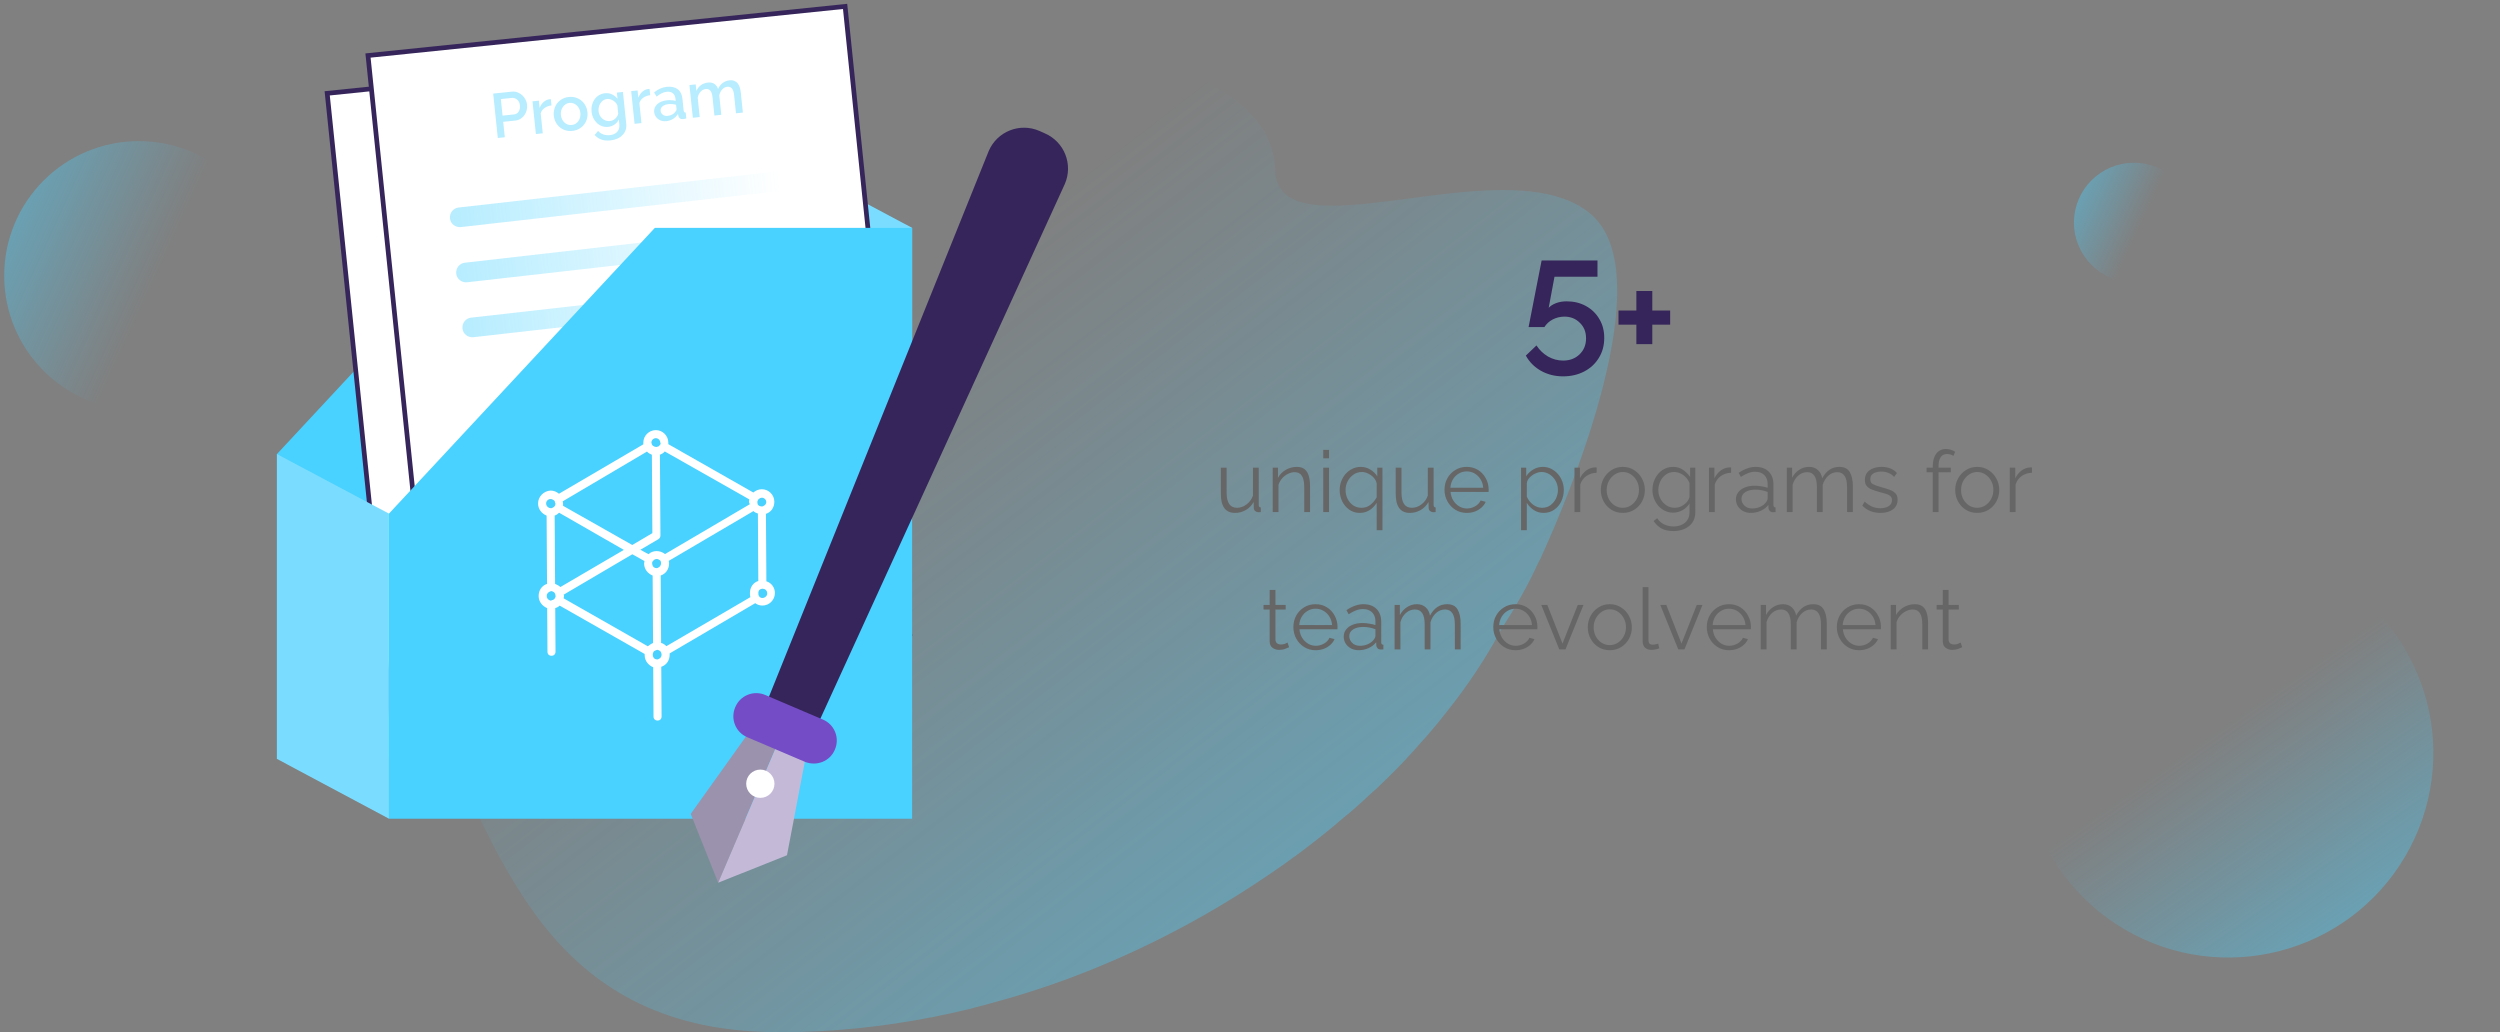 <?xml version="1.0" encoding="UTF-8"?> <svg xmlns="http://www.w3.org/2000/svg" width="528" height="218" viewBox="0 0 528 218" fill="none"><rect x="0" y="0" width="528" height="218" fill="#808080" stroke="none"/><g clip-path="url(#clip0)"><path opacity="0.4" d="M450.689 59.665C457.687 59.665 463.359 54.004 463.359 47.02C463.359 40.037 457.687 34.375 450.689 34.375C443.692 34.375 438.02 40.037 438.02 47.02C438.02 54.004 443.692 59.665 450.689 59.665Z" fill="url(#paint0_linear)"></path><path opacity="0.4" d="M492.576 121.768C471.964 109.671 445.429 116.541 433.308 137.112C421.187 157.684 428.071 184.167 448.683 196.264C469.295 208.361 495.83 201.491 507.95 180.92C520.071 160.348 513.188 133.865 492.576 121.768Z" fill="url(#paint1_linear)"></path><path opacity="0.4" d="M325.525 117.582C325.458 117.781 325.392 117.979 325.259 118.112C325.126 118.377 325.06 118.576 324.927 118.774C324.795 118.973 324.728 119.172 324.662 119.37C324.596 119.437 324.596 119.503 324.529 119.569C324.463 119.702 324.396 119.834 324.396 119.9C322.405 124.14 319.95 128.445 317.162 132.751C314.839 137.122 312.118 141.494 308.999 145.8C308.733 146.131 308.534 146.462 308.269 146.793C307.472 147.919 306.543 149.045 305.68 150.171C304.818 151.298 303.822 152.49 302.893 153.616C302.628 153.881 302.428 154.212 302.163 154.477C301.964 154.742 301.698 155.007 301.499 155.272C300.371 156.53 299.243 157.789 298.114 159.047C297.65 159.577 297.119 160.107 296.654 160.637L296.588 160.703C294.73 162.691 292.739 164.612 290.748 166.532C290.615 166.665 290.482 166.797 290.349 166.864C290.084 167.062 289.885 167.327 289.619 167.526C288.093 168.983 286.434 170.441 284.841 171.832L284.642 171.964C284.509 172.096 284.376 172.163 284.243 172.295C283.978 172.494 283.779 172.693 283.513 172.891C281.788 174.415 279.996 175.872 278.138 177.329C273.691 180.84 268.979 184.152 264.067 187.331C259.886 190.047 255.572 192.631 251.059 195.081C238.914 201.705 225.706 207.269 211.835 211.177C211.57 211.244 211.371 211.31 211.105 211.376C209.313 211.906 207.521 212.37 205.729 212.833C205.464 212.9 205.265 212.966 204.999 213.032C204.933 213.032 204.867 213.098 204.734 213.098C194.447 215.615 183.894 217.205 173.076 217.801C170.421 217.934 167.766 218 165.112 218C162.523 218 160.068 217.934 157.678 217.735C155.09 217.536 152.634 217.205 150.312 216.808C130.268 213.165 118.189 201.904 109.163 187.331C104.053 179.184 99.871 169.977 95.823 160.571C95.425 159.577 94.96 158.584 94.562 157.59C94.23 156.795 93.898 156 93.566 155.206C91.642 150.701 89.651 146.197 87.593 141.759C82.35 130.565 76.443 119.9 68.28 111.024C55.139 91.153 52.882 71.811 60.913 56.576C61.112 56.311 63.236 53.926 64.497 50.946C73.125 39.486 88.323 30.942 109.893 27.1C127.082 24.053 184.425 9.944 236.989 14.912C243.095 15.508 249.201 16.303 255.108 17.495C261.877 20.939 268.249 26.305 269.178 34.254C269.244 34.717 269.244 35.247 269.31 35.777C269.377 39.619 271.368 41.672 274.686 42.666C281.655 44.785 294.464 42.07 307.074 40.745C318.224 39.619 329.308 39.553 335.945 45.183C351.342 58.166 330.701 106.255 325.525 117.582Z" fill="url(#paint2_linear)"></path><path d="M257.839 104.276V98.767H259.063V104.06C259.063 106.184 259.789 107.246 261.241 107.246C261.961 107.246 262.633 107.012 263.257 106.544C263.893 106.076 264.349 105.452 264.625 104.672V98.767H265.849V106.67C265.849 106.994 265.993 107.162 266.281 107.174V108.146C266.137 108.17 266.023 108.182 265.939 108.182C265.867 108.182 265.789 108.182 265.705 108.182C265.453 108.158 265.237 108.062 265.057 107.894C264.889 107.726 264.805 107.522 264.805 107.282L264.769 106.022C264.361 106.754 263.803 107.324 263.095 107.732C262.399 108.128 261.643 108.326 260.827 108.326C258.835 108.326 257.839 106.976 257.839 104.276ZM276.681 108.146H275.457V102.908C275.457 101.804 275.289 101 274.953 100.496C274.629 99.98 274.125 99.722 273.441 99.722C272.961 99.722 272.487 99.841 272.019 100.082C271.551 100.31 271.137 100.628 270.777 101.036C270.429 101.432 270.177 101.888 270.021 102.404V108.146H268.797V98.767H269.913V100.892C270.285 100.208 270.831 99.656 271.551 99.236C272.271 98.816 273.051 98.606 273.891 98.606C274.587 98.606 275.139 98.773 275.547 99.109C275.955 99.433 276.243 99.901 276.411 100.514C276.591 101.114 276.681 101.828 276.681 102.656V108.146ZM279.471 96.805V95.005H280.695V96.805H279.471ZM279.471 108.146V98.767H280.695V108.146H279.471ZM287.189 108.326C286.337 108.326 285.593 108.098 284.957 107.642C284.321 107.186 283.823 106.592 283.463 105.86C283.115 105.116 282.941 104.318 282.941 103.466C282.941 102.806 283.055 102.188 283.283 101.612C283.511 101.024 283.823 100.508 284.219 100.064C284.627 99.608 285.101 99.254 285.641 99.001C286.181 98.737 286.769 98.606 287.405 98.606C288.137 98.606 288.809 98.797 289.421 99.181C290.045 99.553 290.531 100.028 290.879 100.604V98.767H291.977V111.98H290.753V106.202C289.829 107.618 288.641 108.326 287.189 108.326ZM287.567 107.246C288.299 107.246 288.929 107.03 289.457 106.598C289.997 106.154 290.429 105.632 290.753 105.032V102.134C290.693 101.702 290.495 101.3 290.159 100.928C289.835 100.556 289.445 100.256 288.989 100.028C288.533 99.799 288.083 99.686 287.639 99.686C286.967 99.686 286.367 99.871 285.839 100.244C285.323 100.604 284.915 101.078 284.615 101.666C284.327 102.242 284.183 102.848 284.183 103.484C284.183 104.168 284.327 104.798 284.615 105.374C284.903 105.938 285.299 106.394 285.803 106.742C286.319 107.078 286.907 107.246 287.567 107.246ZM294.77 104.276V98.767H295.994V104.06C295.994 106.184 296.72 107.246 298.172 107.246C298.892 107.246 299.564 107.012 300.188 106.544C300.824 106.076 301.28 105.452 301.556 104.672V98.767H302.78V106.67C302.78 106.994 302.924 107.162 303.212 107.174V108.146C303.068 108.17 302.954 108.182 302.87 108.182C302.798 108.182 302.72 108.182 302.636 108.182C302.384 108.158 302.168 108.062 301.988 107.894C301.82 107.726 301.736 107.522 301.736 107.282L301.7 106.022C301.292 106.754 300.734 107.324 300.026 107.732C299.33 108.128 298.574 108.326 297.758 108.326C295.766 108.326 294.77 106.976 294.77 104.276ZM309.778 108.326C308.878 108.326 308.074 108.104 307.366 107.66C306.658 107.216 306.1 106.622 305.692 105.878C305.284 105.134 305.08 104.318 305.08 103.43C305.08 102.554 305.278 101.75 305.674 101.018C306.082 100.286 306.64 99.704 307.348 99.272C308.056 98.828 308.86 98.606 309.76 98.606C310.684 98.606 311.494 98.828 312.19 99.272C312.886 99.716 313.426 100.304 313.81 101.036C314.206 101.756 314.404 102.548 314.404 103.412C314.404 103.604 314.398 103.766 314.386 103.898H306.358C306.418 104.57 306.61 105.17 306.934 105.698C307.258 106.214 307.672 106.628 308.176 106.94C308.68 107.24 309.232 107.39 309.832 107.39C310.444 107.39 311.02 107.234 311.56 106.922C312.1 106.61 312.484 106.202 312.712 105.698L313.774 105.986C313.582 106.442 313.282 106.85 312.874 107.21C312.478 107.558 312.016 107.834 311.488 108.038C310.96 108.23 310.39 108.326 309.778 108.326ZM306.322 103.016H313.252C313.204 102.344 313.018 101.75 312.694 101.234C312.37 100.706 311.956 100.298 311.452 100.01C310.948 99.71 310.39 99.559 309.778 99.559C309.166 99.559 308.608 99.71 308.104 100.01C307.6 100.298 307.186 100.706 306.862 101.234C306.55 101.75 306.37 102.344 306.322 103.016ZM326.028 108.326C325.248 108.326 324.546 108.122 323.922 107.714C323.31 107.306 322.824 106.802 322.464 106.202V111.98H321.24V98.767H322.338V100.586C322.71 99.998 323.202 99.523 323.814 99.163C324.438 98.791 325.11 98.606 325.83 98.606C326.478 98.606 327.072 98.743 327.612 99.019C328.152 99.284 328.62 99.644 329.016 100.1C329.424 100.556 329.736 101.078 329.952 101.666C330.168 102.242 330.276 102.842 330.276 103.466C330.276 104.342 330.096 105.152 329.736 105.896C329.388 106.628 328.89 107.216 328.242 107.66C327.606 108.104 326.868 108.326 326.028 108.326ZM325.686 107.246C326.37 107.246 326.958 107.066 327.45 106.706C327.954 106.334 328.344 105.86 328.62 105.284C328.896 104.708 329.034 104.102 329.034 103.466C329.034 102.794 328.878 102.17 328.566 101.594C328.254 101.018 327.834 100.556 327.306 100.208C326.79 99.859 326.202 99.686 325.542 99.686C325.134 99.686 324.702 99.793 324.246 100.01C323.802 100.214 323.406 100.496 323.058 100.856C322.722 101.204 322.524 101.588 322.464 102.008V104.888C322.74 105.548 323.172 106.106 323.76 106.562C324.348 107.018 324.99 107.246 325.686 107.246ZM337.209 99.847C336.393 99.871 335.673 100.1 335.049 100.532C334.437 100.964 334.005 101.558 333.753 102.314V108.146H332.529V98.767H333.681V101.018C334.005 100.358 334.431 99.823 334.959 99.415C335.499 99.007 336.069 98.779 336.669 98.731C336.789 98.719 336.891 98.713 336.975 98.713C337.059 98.713 337.137 98.719 337.209 98.731V99.847ZM342.735 108.326C341.835 108.326 341.031 108.104 340.323 107.66C339.627 107.216 339.081 106.628 338.685 105.896C338.289 105.152 338.091 104.348 338.091 103.484C338.091 102.608 338.289 101.804 338.685 101.072C339.093 100.328 339.645 99.734 340.341 99.29C341.049 98.834 341.847 98.606 342.735 98.606C343.635 98.606 344.433 98.834 345.129 99.29C345.837 99.734 346.389 100.328 346.785 101.072C347.193 101.804 347.397 102.608 347.397 103.484C347.397 104.348 347.199 105.152 346.803 105.896C346.407 106.628 345.855 107.216 345.147 107.66C344.451 108.104 343.647 108.326 342.735 108.326ZM339.333 103.502C339.333 104.198 339.483 104.834 339.783 105.41C340.095 105.974 340.509 106.424 341.025 106.76C341.541 107.084 342.111 107.246 342.735 107.246C343.359 107.246 343.929 107.078 344.445 106.742C344.961 106.406 345.375 105.95 345.687 105.374C345.999 104.798 346.155 104.162 346.155 103.466C346.155 102.77 345.999 102.134 345.687 101.558C345.375 100.982 344.961 100.526 344.445 100.19C343.929 99.853 343.359 99.686 342.735 99.686C342.123 99.686 341.559 99.859 341.043 100.208C340.527 100.544 340.113 101 339.801 101.576C339.489 102.152 339.333 102.794 339.333 103.502ZM353.386 108.272C352.738 108.272 352.144 108.14 351.604 107.876C351.076 107.612 350.614 107.258 350.218 106.814C349.834 106.358 349.534 105.842 349.318 105.266C349.102 104.69 348.994 104.096 348.994 103.484C348.994 102.608 349.18 101.804 349.552 101.072C349.924 100.328 350.434 99.734 351.082 99.29C351.742 98.834 352.498 98.606 353.35 98.606C354.154 98.606 354.85 98.809 355.438 99.218C356.038 99.626 356.542 100.13 356.95 100.73V98.767H358.048V108.182C358.048 109.058 357.838 109.79 357.418 110.378C356.998 110.966 356.44 111.41 355.744 111.71C355.048 112.01 354.286 112.16 353.458 112.16C352.378 112.16 351.508 111.968 350.848 111.584C350.2 111.2 349.666 110.684 349.246 110.036L350.002 109.442C350.374 110.03 350.866 110.468 351.478 110.756C352.102 111.044 352.762 111.188 353.458 111.188C354.07 111.188 354.628 111.074 355.132 110.846C355.648 110.63 356.056 110.3 356.356 109.856C356.668 109.412 356.824 108.854 356.824 108.182V106.328C356.464 106.916 355.972 107.39 355.348 107.75C354.724 108.098 354.07 108.272 353.386 108.272ZM353.728 107.246C354.22 107.246 354.688 107.132 355.132 106.904C355.576 106.676 355.948 106.388 356.248 106.04C356.56 105.68 356.752 105.308 356.824 104.924V102.026C356.644 101.57 356.386 101.168 356.05 100.82C355.714 100.46 355.33 100.184 354.898 99.992C354.466 99.787 354.028 99.686 353.584 99.686C352.888 99.686 352.288 99.877 351.784 100.262C351.292 100.634 350.908 101.114 350.632 101.702C350.368 102.278 350.236 102.878 350.236 103.502C350.236 104.174 350.392 104.798 350.704 105.374C351.016 105.938 351.436 106.394 351.964 106.742C352.492 107.078 353.08 107.246 353.728 107.246ZM365.611 99.847C364.795 99.871 364.075 100.1 363.451 100.532C362.839 100.964 362.407 101.558 362.155 102.314V108.146H360.931V98.767H362.083V101.018C362.407 100.358 362.833 99.823 363.361 99.415C363.901 99.007 364.471 98.779 365.071 98.731C365.191 98.719 365.293 98.713 365.377 98.713C365.461 98.713 365.539 98.719 365.611 98.731V99.847ZM366.63 105.446C366.63 104.87 366.798 104.372 367.134 103.952C367.47 103.52 367.932 103.184 368.52 102.944C369.12 102.704 369.81 102.584 370.59 102.584C371.046 102.584 371.52 102.626 372.012 102.71C372.504 102.782 372.942 102.884 373.326 103.016V102.224C373.326 101.432 373.092 100.802 372.624 100.334C372.156 99.865 371.508 99.632 370.68 99.632C370.188 99.632 369.696 99.728 369.204 99.919C368.712 100.1 368.202 100.37 367.674 100.73L367.206 99.865C367.818 99.445 368.418 99.133 369.006 98.93C369.594 98.713 370.194 98.606 370.806 98.606C371.958 98.606 372.87 98.936 373.542 99.596C374.214 100.256 374.55 101.168 374.55 102.332V106.67C374.55 106.994 374.7 107.162 375 107.174V108.146C374.736 108.182 374.55 108.194 374.442 108.182C374.142 108.17 373.914 108.074 373.758 107.894C373.602 107.714 373.518 107.522 373.506 107.318L373.488 106.634C373.068 107.174 372.522 107.594 371.85 107.894C371.178 108.182 370.494 108.326 369.798 108.326C369.186 108.326 368.64 108.2 368.16 107.948C367.68 107.684 367.302 107.336 367.026 106.904C366.762 106.46 366.63 105.974 366.63 105.446ZM372.912 106.166C373.188 105.842 373.326 105.542 373.326 105.266V103.898C372.498 103.574 371.634 103.412 370.734 103.412C369.858 103.412 369.15 103.586 368.61 103.934C368.07 104.282 367.8 104.756 367.8 105.356C367.8 105.872 367.998 106.34 368.394 106.76C368.802 107.18 369.366 107.39 370.086 107.39C370.674 107.39 371.22 107.276 371.724 107.048C372.24 106.82 372.636 106.526 372.912 106.166ZM391.325 108.146H390.101V102.908C390.101 101.828 389.927 101.03 389.579 100.514C389.231 99.986 388.715 99.722 388.031 99.722C387.311 99.722 386.675 99.974 386.123 100.478C385.571 100.982 385.181 101.63 384.953 102.422V108.146H383.729V102.908C383.729 101.804 383.555 101 383.207 100.496C382.871 99.98 382.361 99.722 381.677 99.722C380.969 99.722 380.333 99.968 379.769 100.46C379.217 100.952 378.827 101.6 378.599 102.404V108.146H377.375V98.767H378.491V100.892C378.875 100.172 379.379 99.614 380.003 99.218C380.627 98.809 381.317 98.606 382.073 98.606C382.853 98.606 383.483 98.834 383.963 99.29C384.443 99.734 384.737 100.31 384.845 101.018C385.709 99.409 386.915 98.606 388.463 98.606C389.519 98.606 390.257 98.978 390.677 99.722C391.109 100.454 391.325 101.432 391.325 102.656V108.146ZM397.174 108.326C396.406 108.326 395.692 108.2 395.032 107.948C394.384 107.684 393.814 107.3 393.322 106.796L393.826 105.932C394.354 106.424 394.882 106.784 395.41 107.012C395.95 107.228 396.52 107.336 397.12 107.336C397.84 107.336 398.428 107.192 398.884 106.904C399.352 106.604 399.586 106.178 399.586 105.626C399.586 105.254 399.472 104.972 399.244 104.78C399.028 104.576 398.71 104.414 398.29 104.294C397.882 104.174 397.39 104.036 396.814 103.88C396.166 103.7 395.62 103.514 395.176 103.322C394.744 103.118 394.414 102.866 394.186 102.566C393.97 102.254 393.862 101.852 393.862 101.36C393.862 100.76 394.012 100.256 394.312 99.847C394.624 99.439 395.044 99.133 395.572 98.93C396.112 98.713 396.712 98.606 397.372 98.606C398.092 98.606 398.728 98.719 399.28 98.948C399.832 99.175 400.282 99.493 400.63 99.901L400.036 100.73C399.712 100.346 399.31 100.064 398.83 99.883C398.362 99.692 397.852 99.596 397.3 99.596C396.916 99.596 396.55 99.65 396.202 99.757C395.854 99.853 395.566 100.022 395.338 100.262C395.122 100.49 395.014 100.808 395.014 101.216C395.014 101.72 395.2 102.068 395.572 102.26C395.944 102.452 396.508 102.656 397.264 102.872C397.972 103.064 398.59 103.256 399.118 103.448C399.646 103.64 400.054 103.898 400.342 104.222C400.63 104.534 400.774 104.972 400.774 105.536C400.774 106.412 400.444 107.096 399.784 107.588C399.124 108.08 398.254 108.326 397.174 108.326ZM408.195 108.146V99.74H406.899V98.767H408.195V98.516C408.195 97.364 408.441 96.463 408.933 95.816C409.437 95.156 410.109 94.826 410.949 94.826C411.309 94.826 411.663 94.879 412.011 94.987C412.371 95.096 412.677 95.24 412.929 95.419L412.551 96.302C412.191 96.025 411.735 95.888 411.183 95.888C410.619 95.888 410.181 96.109 409.869 96.553C409.569 96.998 409.419 97.639 409.419 98.48V98.767H412.011V99.74H409.419V108.146H408.195ZM417.581 108.326C416.681 108.326 415.877 108.104 415.169 107.66C414.473 107.216 413.927 106.628 413.531 105.896C413.135 105.152 412.937 104.348 412.937 103.484C412.937 102.608 413.135 101.804 413.531 101.072C413.939 100.328 414.491 99.734 415.187 99.29C415.895 98.834 416.693 98.606 417.581 98.606C418.481 98.606 419.279 98.834 419.975 99.29C420.683 99.734 421.235 100.328 421.631 101.072C422.039 101.804 422.243 102.608 422.243 103.484C422.243 104.348 422.045 105.152 421.649 105.896C421.253 106.628 420.701 107.216 419.993 107.66C419.297 108.104 418.493 108.326 417.581 108.326ZM414.179 103.502C414.179 104.198 414.329 104.834 414.629 105.41C414.941 105.974 415.355 106.424 415.871 106.76C416.387 107.084 416.957 107.246 417.581 107.246C418.205 107.246 418.775 107.078 419.291 106.742C419.807 106.406 420.221 105.95 420.533 105.374C420.845 104.798 421.001 104.162 421.001 103.466C421.001 102.77 420.845 102.134 420.533 101.558C420.221 100.982 419.807 100.526 419.291 100.19C418.775 99.853 418.205 99.686 417.581 99.686C416.969 99.686 416.405 99.859 415.889 100.208C415.373 100.544 414.959 101 414.647 101.576C414.335 102.152 414.179 102.794 414.179 103.502ZM429.15 99.847C428.334 99.871 427.614 100.1 426.99 100.532C426.378 100.964 425.946 101.558 425.694 102.314V108.146H424.47V98.767H425.622V101.018C425.946 100.358 426.372 99.823 426.9 99.415C427.44 99.007 428.01 98.779 428.61 98.731C428.73 98.719 428.832 98.713 428.916 98.713C429 98.713 429.078 98.719 429.15 98.731V99.847ZM272.255 136.696C272.111 136.756 271.847 136.864 271.463 137.02C271.079 137.176 270.635 137.254 270.131 137.254C269.603 137.254 269.141 137.104 268.745 136.804C268.349 136.504 268.151 136.054 268.151 135.454V128.74H266.855V127.768H268.151V124.6H269.375V127.768H271.535V128.74H269.375V135.112C269.399 135.46 269.519 135.718 269.735 135.886C269.963 136.042 270.221 136.12 270.509 136.12C270.845 136.12 271.145 136.066 271.409 135.958C271.685 135.838 271.859 135.754 271.931 135.706L272.255 136.696ZM277.856 137.326C276.956 137.326 276.152 137.104 275.444 136.66C274.736 136.216 274.178 135.622 273.77 134.878C273.362 134.134 273.158 133.318 273.158 132.43C273.158 131.554 273.356 130.75 273.752 130.018C274.16 129.286 274.718 128.704 275.426 128.272C276.134 127.828 276.938 127.606 277.838 127.606C278.762 127.606 279.572 127.828 280.268 128.272C280.964 128.716 281.504 129.304 281.888 130.036C282.284 130.756 282.482 131.548 282.482 132.412C282.482 132.604 282.476 132.766 282.464 132.898H274.436C274.496 133.57 274.688 134.17 275.012 134.698C275.336 135.214 275.75 135.628 276.254 135.94C276.758 136.24 277.31 136.39 277.91 136.39C278.522 136.39 279.098 136.234 279.638 135.922C280.178 135.61 280.562 135.202 280.79 134.698L281.852 134.986C281.66 135.442 281.36 135.85 280.952 136.21C280.556 136.558 280.094 136.834 279.566 137.038C279.038 137.23 278.468 137.326 277.856 137.326ZM274.4 132.016H281.33C281.282 131.344 281.096 130.75 280.772 130.234C280.448 129.706 280.034 129.298 279.53 129.01C279.026 128.71 278.468 128.56 277.856 128.56C277.244 128.56 276.686 128.71 276.182 129.01C275.678 129.298 275.264 129.706 274.94 130.234C274.628 130.75 274.448 131.344 274.4 132.016ZM283.795 134.446C283.795 133.87 283.963 133.372 284.299 132.952C284.635 132.52 285.097 132.184 285.685 131.944C286.285 131.704 286.975 131.584 287.755 131.584C288.211 131.584 288.685 131.626 289.177 131.71C289.669 131.782 290.107 131.884 290.491 132.016V131.224C290.491 130.432 290.257 129.802 289.789 129.334C289.321 128.866 288.673 128.632 287.845 128.632C287.353 128.632 286.861 128.728 286.369 128.92C285.877 129.1 285.367 129.37 284.839 129.73L284.371 128.866C284.983 128.446 285.583 128.134 286.171 127.93C286.759 127.714 287.359 127.606 287.971 127.606C289.123 127.606 290.035 127.936 290.707 128.596C291.379 129.256 291.715 130.168 291.715 131.332V135.67C291.715 135.994 291.865 136.162 292.165 136.174V137.146C291.901 137.182 291.715 137.194 291.607 137.182C291.307 137.17 291.079 137.074 290.923 136.894C290.767 136.714 290.683 136.522 290.671 136.318L290.653 135.634C290.233 136.174 289.687 136.594 289.015 136.894C288.343 137.182 287.659 137.326 286.963 137.326C286.351 137.326 285.805 137.2 285.325 136.948C284.845 136.684 284.467 136.336 284.191 135.904C283.927 135.46 283.795 134.974 283.795 134.446ZM290.077 135.166C290.353 134.842 290.491 134.542 290.491 134.266V132.898C289.663 132.574 288.799 132.412 287.899 132.412C287.023 132.412 286.315 132.586 285.775 132.934C285.235 133.282 284.965 133.756 284.965 134.356C284.965 134.872 285.163 135.34 285.559 135.76C285.967 136.18 286.531 136.39 287.251 136.39C287.839 136.39 288.385 136.276 288.889 136.048C289.405 135.82 289.801 135.526 290.077 135.166ZM308.489 137.146H307.265V131.908C307.265 130.828 307.091 130.03 306.743 129.514C306.395 128.986 305.879 128.722 305.195 128.722C304.475 128.722 303.839 128.974 303.287 129.478C302.735 129.982 302.345 130.63 302.117 131.422V137.146H300.893V131.908C300.893 130.804 300.719 130 300.371 129.496C300.035 128.98 299.525 128.722 298.841 128.722C298.133 128.722 297.497 128.968 296.933 129.46C296.381 129.952 295.991 130.6 295.763 131.404V137.146H294.539V127.768H295.655V129.892C296.039 129.172 296.543 128.614 297.167 128.218C297.791 127.81 298.481 127.606 299.237 127.606C300.017 127.606 300.647 127.834 301.127 128.29C301.607 128.734 301.901 129.31 302.009 130.018C302.873 128.41 304.079 127.606 305.627 127.606C306.683 127.606 307.421 127.978 307.841 128.722C308.273 129.454 308.489 130.432 308.489 131.656V137.146ZM320.078 137.326C319.178 137.326 318.374 137.104 317.666 136.66C316.958 136.216 316.4 135.622 315.992 134.878C315.584 134.134 315.38 133.318 315.38 132.43C315.38 131.554 315.578 130.75 315.974 130.018C316.382 129.286 316.94 128.704 317.648 128.272C318.356 127.828 319.16 127.606 320.06 127.606C320.984 127.606 321.794 127.828 322.49 128.272C323.186 128.716 323.726 129.304 324.11 130.036C324.506 130.756 324.704 131.548 324.704 132.412C324.704 132.604 324.698 132.766 324.686 132.898H316.658C316.718 133.57 316.91 134.17 317.234 134.698C317.558 135.214 317.972 135.628 318.476 135.94C318.98 136.24 319.532 136.39 320.132 136.39C320.744 136.39 321.32 136.234 321.86 135.922C322.4 135.61 322.784 135.202 323.012 134.698L324.074 134.986C323.882 135.442 323.582 135.85 323.174 136.21C322.778 136.558 322.316 136.834 321.788 137.038C321.26 137.23 320.69 137.326 320.078 137.326ZM316.622 132.016H323.552C323.504 131.344 323.318 130.75 322.994 130.234C322.67 129.706 322.256 129.298 321.752 129.01C321.248 128.71 320.69 128.56 320.078 128.56C319.466 128.56 318.908 128.71 318.404 129.01C317.9 129.298 317.486 129.706 317.162 130.234C316.85 130.75 316.67 131.344 316.622 132.016ZM329.316 137.146L325.518 127.768H326.796L330 135.922L333.222 127.768H334.428L330.63 137.146H329.316ZM339.984 137.326C339.084 137.326 338.28 137.104 337.572 136.66C336.876 136.216 336.33 135.628 335.934 134.896C335.538 134.152 335.34 133.348 335.34 132.484C335.34 131.608 335.538 130.804 335.934 130.072C336.342 129.328 336.894 128.734 337.59 128.29C338.298 127.834 339.096 127.606 339.984 127.606C340.884 127.606 341.682 127.834 342.378 128.29C343.086 128.734 343.638 129.328 344.034 130.072C344.442 130.804 344.646 131.608 344.646 132.484C344.646 133.348 344.448 134.152 344.052 134.896C343.656 135.628 343.104 136.216 342.396 136.66C341.7 137.104 340.896 137.326 339.984 137.326ZM336.582 132.502C336.582 133.198 336.732 133.834 337.032 134.41C337.344 134.974 337.758 135.424 338.274 135.76C338.79 136.084 339.36 136.246 339.984 136.246C340.608 136.246 341.178 136.078 341.694 135.742C342.21 135.406 342.624 134.95 342.936 134.374C343.248 133.798 343.404 133.162 343.404 132.466C343.404 131.77 343.248 131.134 342.936 130.558C342.624 129.982 342.21 129.526 341.694 129.19C341.178 128.854 340.608 128.686 339.984 128.686C339.372 128.686 338.808 128.86 338.292 129.208C337.776 129.544 337.362 130 337.05 130.576C336.738 131.152 336.582 131.794 336.582 132.502ZM346.927 124.006H348.151V135.022C348.151 135.49 348.229 135.796 348.385 135.94C348.553 136.084 348.763 136.156 349.015 136.156C349.231 136.156 349.447 136.132 349.663 136.084C349.891 136.036 350.077 135.988 350.221 135.94L350.437 136.93C350.209 137.026 349.927 137.104 349.591 137.164C349.267 137.224 348.985 137.254 348.745 137.254C348.193 137.254 347.749 137.092 347.413 136.768C347.089 136.444 346.927 136 346.927 135.436V124.006ZM354.448 137.146L350.65 127.768H351.928L355.132 135.922L358.354 127.768H359.56L355.762 137.146H354.448ZM365.169 137.326C364.269 137.326 363.465 137.104 362.757 136.66C362.049 136.216 361.491 135.622 361.083 134.878C360.675 134.134 360.471 133.318 360.471 132.43C360.471 131.554 360.669 130.75 361.065 130.018C361.473 129.286 362.031 128.704 362.739 128.272C363.447 127.828 364.251 127.606 365.151 127.606C366.075 127.606 366.885 127.828 367.581 128.272C368.277 128.716 368.817 129.304 369.201 130.036C369.597 130.756 369.795 131.548 369.795 132.412C369.795 132.604 369.789 132.766 369.777 132.898H361.749C361.809 133.57 362.001 134.17 362.325 134.698C362.649 135.214 363.063 135.628 363.567 135.94C364.071 136.24 364.623 136.39 365.223 136.39C365.835 136.39 366.411 136.234 366.951 135.922C367.491 135.61 367.875 135.202 368.103 134.698L369.165 134.986C368.973 135.442 368.673 135.85 368.265 136.21C367.869 136.558 367.407 136.834 366.879 137.038C366.351 137.23 365.781 137.326 365.169 137.326ZM361.713 132.016H368.643C368.595 131.344 368.409 130.75 368.085 130.234C367.761 129.706 367.347 129.298 366.843 129.01C366.339 128.71 365.781 128.56 365.169 128.56C364.557 128.56 363.999 128.71 363.495 129.01C362.991 129.298 362.577 129.706 362.253 130.234C361.941 130.75 361.761 131.344 361.713 132.016ZM385.814 137.146H384.59V131.908C384.59 130.828 384.416 130.03 384.068 129.514C383.72 128.986 383.204 128.722 382.52 128.722C381.8 128.722 381.164 128.974 380.612 129.478C380.06 129.982 379.67 130.63 379.442 131.422V137.146H378.218V131.908C378.218 130.804 378.044 130 377.696 129.496C377.36 128.98 376.85 128.722 376.166 128.722C375.458 128.722 374.822 128.968 374.258 129.46C373.706 129.952 373.316 130.6 373.088 131.404V137.146H371.864V127.768H372.98V129.892C373.364 129.172 373.868 128.614 374.492 128.218C375.116 127.81 375.806 127.606 376.562 127.606C377.342 127.606 377.972 127.834 378.452 128.29C378.932 128.734 379.226 129.31 379.334 130.018C380.198 128.41 381.404 127.606 382.952 127.606C384.008 127.606 384.746 127.978 385.166 128.722C385.598 129.454 385.814 130.432 385.814 131.656V137.146ZM392.635 137.326C391.735 137.326 390.931 137.104 390.223 136.66C389.515 136.216 388.957 135.622 388.549 134.878C388.141 134.134 387.937 133.318 387.937 132.43C387.937 131.554 388.135 130.75 388.531 130.018C388.939 129.286 389.497 128.704 390.205 128.272C390.913 127.828 391.717 127.606 392.617 127.606C393.541 127.606 394.351 127.828 395.047 128.272C395.743 128.716 396.283 129.304 396.667 130.036C397.063 130.756 397.261 131.548 397.261 132.412C397.261 132.604 397.255 132.766 397.243 132.898H389.215C389.275 133.57 389.467 134.17 389.791 134.698C390.115 135.214 390.529 135.628 391.033 135.94C391.537 136.24 392.089 136.39 392.689 136.39C393.301 136.39 393.877 136.234 394.417 135.922C394.957 135.61 395.341 135.202 395.569 134.698L396.631 134.986C396.439 135.442 396.139 135.85 395.731 136.21C395.335 136.558 394.873 136.834 394.345 137.038C393.817 137.23 393.247 137.326 392.635 137.326ZM389.179 132.016H396.109C396.061 131.344 395.875 130.75 395.551 130.234C395.227 129.706 394.813 129.298 394.309 129.01C393.805 128.71 393.247 128.56 392.635 128.56C392.023 128.56 391.465 128.71 390.961 129.01C390.457 129.298 390.043 129.706 389.719 130.234C389.407 130.75 389.227 131.344 389.179 132.016ZM407.213 137.146H405.989V131.908C405.989 130.804 405.821 130 405.485 129.496C405.161 128.98 404.657 128.722 403.973 128.722C403.493 128.722 403.019 128.842 402.551 129.082C402.083 129.31 401.669 129.628 401.309 130.036C400.961 130.432 400.709 130.888 400.553 131.404V137.146H399.329V127.768H400.445V129.892C400.817 129.208 401.363 128.656 402.083 128.236C402.803 127.816 403.583 127.606 404.423 127.606C405.119 127.606 405.671 127.774 406.079 128.11C406.487 128.434 406.775 128.902 406.943 129.514C407.123 130.114 407.213 130.828 407.213 131.656V137.146ZM414.416 136.696C414.272 136.756 414.008 136.864 413.624 137.02C413.24 137.176 412.796 137.254 412.292 137.254C411.764 137.254 411.302 137.104 410.906 136.804C410.51 136.504 410.312 136.054 410.312 135.454V128.74H409.016V127.768H410.312V124.6H411.536V127.768H413.696V128.74H411.536V135.112C411.56 135.46 411.68 135.718 411.896 135.886C412.124 136.042 412.382 136.12 412.67 136.12C413.006 136.12 413.306 136.066 413.57 135.958C413.846 135.838 414.02 135.754 414.092 135.706L414.416 136.696Z" fill="#666666"></path><path d="M330.112 79.486C328.389 79.486 326.825 79.089 325.42 78.296C324.037 77.502 322.983 76.437 322.258 75.1L324.502 72.957C325.137 73.932 325.953 74.714 326.95 75.303C327.947 75.87 329.013 76.153 330.146 76.153C331.529 76.153 332.673 75.723 333.58 74.862C334.509 73.978 334.974 72.844 334.974 71.462C334.974 70.102 334.532 69.002 333.648 68.163C332.787 67.302 331.71 66.871 330.418 66.871C329.557 66.871 328.741 67.064 327.97 67.45C327.222 67.835 326.621 68.379 326.168 69.082H322.836L325.59 55.005H337.388V58.44H328.31L327.086 65.001C327.471 64.594 327.993 64.265 328.65 64.016C329.307 63.766 330.055 63.642 330.894 63.642C332.39 63.642 333.739 63.97 334.94 64.627C336.141 65.285 337.082 66.192 337.762 67.347C338.465 68.504 338.816 69.841 338.816 71.359C338.816 72.969 338.431 74.385 337.66 75.609C336.912 76.834 335.881 77.785 334.566 78.466C333.251 79.145 331.767 79.486 330.112 79.486ZM352.738 65.579V68.572H348.964V72.686H345.598V68.572H341.824V65.579H345.598V61.465H348.964V65.579H352.738Z" fill="#36255A"></path><g clip-path="url(#clip1)"><path opacity="0.4" d="M29.315 86.656C45.015 86.656 57.742 73.928 57.742 58.229C57.742 42.529 45.015 29.802 29.315 29.802C13.616 29.802 0.889 42.529 0.889 58.229C0.889 73.928 13.616 86.656 29.315 86.656Z" fill="url(#paint3_linear)"></path><path d="M168.979 35.545L192.639 48.122V85.335L169.208 51.797L168.979 35.545Z" fill="#7ADDFF"></path><path d="M168.976 35.545V160.277H58.486V95.901L114.65 35.545H168.976Z" fill="#49D1FF"></path><path d="M169.868 9.34L69.103 19.714L82.74 152.182L183.505 141.808L169.868 9.34Z" fill="white" stroke="#36255A" stroke-miterlimit="10" stroke-linecap="round"></path><path d="M178.485 1.354L77.721 11.727L91.358 144.195L192.122 133.822L178.485 1.354Z" fill="white" stroke="#36255A" stroke-miterlimit="10" stroke-linecap="round"></path><path d="M58.486 95.901L82.146 108.478V172.911L58.486 160.277V95.901Z" fill="#7ADDFF"></path><path opacity="0.4" d="M172.964 62.949L99.974 71.218C98.826 71.333 97.792 70.529 97.677 69.381C97.562 68.232 98.366 67.198 99.515 67.084L172.505 58.814C173.653 58.699 174.687 59.503 174.802 60.652C174.917 61.8 174.113 62.834 172.964 62.949Z" fill="url(#paint4_linear)"></path><path opacity="0.4" d="M170.323 39.691L97.333 47.96C96.185 48.075 95.151 47.271 95.036 46.123C94.921 44.974 95.725 43.941 96.874 43.826L169.864 35.556C171.013 35.441 172.046 36.245 172.161 37.394C172.276 38.542 171.472 39.576 170.323 39.691Z" fill="url(#paint5_linear)"></path><path opacity="0.4" d="M171.644 51.349L98.654 59.618C97.505 59.733 96.472 58.929 96.357 57.781C96.242 56.632 97.046 55.598 98.194 55.483L171.127 47.156C172.275 47.042 173.309 47.846 173.424 48.994C173.596 50.143 172.792 51.176 171.644 51.349Z" fill="url(#paint6_linear)"></path><path d="M192.637 48.122V172.911H82.147V108.478L138.31 48.122H192.637Z" fill="#49D1FF"></path><path d="M171.549 155.531C167.989 154.038 164.371 152.602 160.811 151.109C176.833 111.369 192.798 71.63 208.82 31.89C210.6 27.755 215.366 25.86 219.501 27.64L220.65 28.157C224.785 29.938 226.68 34.704 224.899 38.839C207.097 77.717 189.352 116.653 171.549 155.531Z" fill="#36255A"></path><path d="M164.717 155.933L151.681 186.427L145.881 171.898L158.343 154.44L164.717 155.933Z" fill="#9B92AD"></path><path d="M164.718 155.933L151.682 186.427L166.211 180.627L170.231 159.551L164.718 155.933Z" fill="#C4BAD8"></path><path d="M160.582 168.509C162.231 168.509 163.568 167.172 163.568 165.523C163.568 163.874 162.231 162.537 160.582 162.537C158.933 162.537 157.596 163.874 157.596 165.523C157.596 167.172 158.933 168.509 160.582 168.509Z" fill="white"></path><path d="M169.942 160.872L157.825 155.703C155.355 154.67 154.207 151.798 155.298 149.329C156.332 146.859 159.203 145.711 161.672 146.802L173.789 151.97C176.259 153.004 177.407 155.875 176.316 158.345C175.283 160.814 172.411 161.905 169.942 160.872Z" fill="#744CC6"></path><path d="M105.135 29.143L104.162 19.766L108.098 19.357C108.521 19.314 108.917 19.361 109.288 19.501C109.667 19.64 109.999 19.841 110.285 20.105C110.569 20.36 110.801 20.666 110.981 21.021C111.168 21.366 111.281 21.729 111.32 22.107C111.361 22.503 111.33 22.894 111.228 23.278C111.133 23.653 110.978 23.998 110.761 24.314C110.544 24.622 110.268 24.882 109.934 25.094C109.608 25.297 109.234 25.421 108.811 25.464L106.276 25.727L106.614 28.99L105.135 29.143ZM106.14 24.42L108.583 24.166C108.795 24.145 108.979 24.081 109.138 23.975C109.305 23.869 109.441 23.73 109.548 23.559C109.655 23.388 109.733 23.193 109.781 22.974C109.83 22.756 109.841 22.519 109.814 22.263C109.787 21.999 109.723 21.765 109.622 21.562C109.52 21.359 109.392 21.19 109.235 21.055C109.078 20.911 108.903 20.809 108.71 20.749C108.524 20.679 108.335 20.654 108.141 20.675L105.777 20.92L106.14 24.42ZM116.476 22.253C115.914 22.329 115.426 22.513 115.011 22.806C114.604 23.088 114.332 23.463 114.193 23.932L114.632 28.158L113.179 28.309L112.462 21.401L113.81 21.262L113.97 22.807C114.158 22.307 114.427 21.896 114.777 21.575C115.134 21.244 115.531 21.043 115.969 20.971C116.057 20.962 116.127 20.954 116.18 20.949C116.242 20.942 116.295 20.942 116.34 20.946L116.476 22.253ZM120.888 27.643C120.342 27.7 119.839 27.654 119.379 27.506C118.927 27.357 118.53 27.135 118.188 26.841C117.846 26.548 117.569 26.194 117.357 25.78C117.144 25.357 117.013 24.907 116.964 24.432C116.915 23.956 116.951 23.494 117.074 23.046C117.195 22.588 117.393 22.18 117.668 21.823C117.951 21.464 118.298 21.165 118.71 20.927C119.13 20.688 119.608 20.54 120.146 20.484C120.683 20.429 121.177 20.475 121.629 20.624C122.089 20.772 122.49 20.993 122.832 21.287C123.183 21.58 123.465 21.938 123.678 22.361C123.89 22.775 124.02 23.22 124.07 23.695C124.119 24.171 124.083 24.637 123.961 25.095C123.839 25.544 123.636 25.947 123.353 26.306C123.078 26.664 122.731 26.962 122.311 27.202C121.899 27.44 121.425 27.587 120.888 27.643ZM118.458 24.291C118.492 24.625 118.577 24.928 118.712 25.199C118.847 25.469 119.018 25.701 119.225 25.893C119.431 26.076 119.663 26.217 119.923 26.315C120.19 26.403 120.469 26.431 120.759 26.401C121.05 26.371 121.312 26.286 121.547 26.146C121.79 25.996 121.992 25.806 122.155 25.576C122.318 25.345 122.438 25.084 122.515 24.791C122.591 24.498 122.612 24.184 122.577 23.85C122.543 23.524 122.459 23.226 122.324 22.955C122.188 22.675 122.017 22.439 121.81 22.247C121.603 22.055 121.366 21.915 121.099 21.827C120.84 21.729 120.565 21.696 120.274 21.726C119.993 21.755 119.73 21.845 119.488 21.994C119.254 22.143 119.056 22.333 118.893 22.563C118.73 22.794 118.606 23.06 118.522 23.363C118.445 23.655 118.424 23.965 118.458 24.291ZM128.457 26.791C127.99 26.84 127.553 26.791 127.147 26.647C126.739 26.493 126.378 26.268 126.062 25.971C125.755 25.674 125.501 25.322 125.298 24.916C125.105 24.509 124.984 24.072 124.936 23.605C124.884 23.112 124.916 22.642 125.03 22.194C125.142 21.737 125.323 21.336 125.572 20.989C125.82 20.634 126.128 20.344 126.496 20.119C126.873 19.884 127.298 19.742 127.774 19.693C128.329 19.636 128.827 19.718 129.268 19.939C129.718 20.159 130.101 20.466 130.418 20.861L130.282 19.553L131.564 19.42L132.259 26.13C132.311 26.632 132.265 27.086 132.12 27.493C131.976 27.899 131.75 28.252 131.443 28.551C131.145 28.858 130.779 29.105 130.345 29.292C129.91 29.48 129.433 29.6 128.914 29.654C128.148 29.733 127.496 29.668 126.957 29.456C126.429 29.253 125.969 28.936 125.577 28.505L126.317 27.654C126.619 27.996 126.987 28.243 127.421 28.394C127.864 28.544 128.323 28.594 128.799 28.545C129.098 28.514 129.376 28.445 129.632 28.338C129.896 28.23 130.121 28.083 130.306 27.894C130.492 27.706 130.628 27.478 130.716 27.211C130.813 26.943 130.843 26.633 130.807 26.28L130.697 25.224C130.494 25.672 130.189 26.033 129.781 26.307C129.374 26.58 128.932 26.742 128.457 26.791ZM128.81 25.566C129.03 25.544 129.238 25.486 129.433 25.395C129.627 25.295 129.802 25.174 129.956 25.034C130.119 24.883 130.253 24.723 130.36 24.551C130.466 24.371 130.536 24.186 130.57 23.995L130.382 22.186C130.271 21.975 130.136 21.789 129.977 21.627C129.817 21.457 129.638 21.315 129.439 21.203C129.249 21.089 129.049 21.007 128.84 20.958C128.629 20.899 128.422 20.881 128.22 20.902C127.903 20.935 127.624 21.035 127.383 21.202C127.15 21.36 126.958 21.562 126.805 21.809C126.652 22.048 126.541 22.313 126.474 22.605C126.406 22.896 126.388 23.192 126.419 23.491C126.452 23.808 126.536 24.102 126.671 24.373C126.813 24.634 126.993 24.86 127.208 25.052C127.423 25.234 127.664 25.374 127.932 25.471C128.209 25.566 128.502 25.598 128.81 25.566ZM137.319 20.092C136.757 20.168 136.269 20.352 135.854 20.644C135.448 20.927 135.175 21.302 135.037 21.77L135.475 25.997L134.022 26.147L133.306 19.24L134.653 19.1L134.813 20.645C135.002 20.145 135.271 19.735 135.62 19.413C135.977 19.083 136.375 18.881 136.812 18.809C136.9 18.8 136.971 18.793 137.024 18.787C137.085 18.781 137.138 18.78 137.183 18.784L137.319 20.092ZM140.721 25.586C140.387 25.621 140.069 25.6 139.767 25.525C139.474 25.439 139.211 25.311 138.98 25.139C138.757 24.966 138.57 24.754 138.42 24.503C138.278 24.251 138.191 23.971 138.159 23.662C138.125 23.337 138.165 23.034 138.279 22.756C138.392 22.477 138.566 22.227 138.802 22.007C139.046 21.786 139.338 21.604 139.68 21.462C140.03 21.319 140.421 21.225 140.852 21.18C141.178 21.147 141.502 21.144 141.826 21.173C142.148 21.193 142.442 21.238 142.708 21.308L142.658 20.833C142.605 20.322 142.419 19.941 142.099 19.689C141.778 19.429 141.345 19.327 140.799 19.384C140.429 19.422 140.071 19.53 139.725 19.709C139.386 19.877 139.041 20.109 138.689 20.403L138.144 19.526C138.971 18.834 139.865 18.439 140.824 18.34C141.775 18.241 142.54 18.407 143.119 18.836C143.697 19.265 144.033 19.934 144.127 20.841L144.386 23.337C144.418 23.645 144.562 23.79 144.819 23.773L144.947 25.014C144.809 25.055 144.688 25.086 144.583 25.105C144.487 25.124 144.391 25.139 144.294 25.149C144.012 25.178 143.785 25.13 143.612 25.006C143.447 24.881 143.336 24.71 143.278 24.493L143.193 24.061C142.927 24.498 142.576 24.851 142.141 25.118C141.714 25.376 141.241 25.532 140.721 25.586ZM141.007 24.475C141.359 24.439 141.683 24.343 141.978 24.187C142.281 24.023 142.509 23.816 142.662 23.569C142.83 23.392 142.905 23.215 142.887 23.038L142.792 22.127C142.536 22.056 142.264 22.009 141.977 21.985C141.698 21.96 141.427 21.962 141.163 21.989C140.643 22.043 140.228 22.202 139.917 22.465C139.614 22.719 139.482 23.031 139.52 23.401C139.556 23.744 139.714 24.022 139.994 24.233C140.273 24.436 140.611 24.516 141.007 24.475ZM156.893 23.775L155.44 23.926L155.039 20.056C154.972 19.413 154.818 18.953 154.575 18.676C154.333 18.398 154.009 18.281 153.604 18.323C153.19 18.366 152.828 18.559 152.516 18.903C152.213 19.237 152.011 19.654 151.912 20.154L152.337 24.248L150.884 24.399L150.482 20.529C150.415 19.877 150.26 19.417 150.019 19.148C149.776 18.871 149.457 18.753 149.061 18.794C148.647 18.837 148.284 19.026 147.972 19.361C147.659 19.696 147.453 20.113 147.354 20.613L147.78 24.721L146.327 24.871L145.611 17.963L146.931 17.826L147.075 19.213C147.298 18.701 147.616 18.294 148.03 17.993C148.452 17.682 148.949 17.497 149.521 17.438C150.093 17.378 150.558 17.482 150.915 17.747C151.28 18.012 151.526 18.365 151.652 18.805C151.89 18.265 152.215 17.839 152.628 17.529C153.04 17.211 153.527 17.022 154.091 16.964C154.496 16.922 154.839 16.966 155.119 17.098C155.408 17.219 155.645 17.399 155.829 17.638C156.014 17.877 156.156 18.165 156.253 18.502C156.349 18.83 156.417 19.183 156.456 19.562L156.893 23.775Z" fill="#B7EDFF"></path><path d="M161.859 122.771L161.77 108.523C162.875 108.175 163.55 107.147 163.542 105.952C163.533 104.502 162.333 103.315 160.886 103.324C160.204 103.329 159.61 103.588 159.101 104.018L141.152 93.807C141.152 93.722 141.151 93.551 141.15 93.466C141.141 92.015 139.941 90.828 138.494 90.838C137.046 90.847 135.861 92.049 135.87 93.499C135.871 93.584 135.872 93.755 135.872 93.84L118.053 104.276C117.539 103.853 116.942 103.601 116.26 103.605C114.813 103.699 113.628 104.901 113.638 106.352C113.645 107.546 114.417 108.48 115.442 108.9L115.533 123.319C114.428 123.667 113.753 124.695 113.76 125.889C113.768 127.084 114.54 128.017 115.565 128.438L115.623 137.652C115.626 138.164 115.969 138.503 116.48 138.5C116.991 138.497 117.329 138.153 117.326 137.641L117.268 128.427C117.608 128.339 117.948 128.167 118.202 127.909L136.151 138.12C136.151 138.205 136.152 138.291 136.152 138.376C136.16 139.571 136.932 140.504 137.957 140.924L138.022 151.333C138.026 151.845 138.368 152.184 138.879 152.181C139.39 152.178 139.729 151.834 139.726 151.322L139.66 140.828C140.765 140.48 141.439 139.452 141.432 138.258C141.431 138.172 141.431 138.087 141.43 138.002L159.504 127.393C159.932 127.732 160.529 127.899 161.04 127.896C162.488 127.887 163.673 126.685 163.663 125.234C163.656 124.125 162.969 123.106 161.859 122.771ZM158.474 126.12L140.739 136.47C140.397 136.131 140.054 135.877 139.628 135.795L139.538 121.547C140.643 121.198 141.318 120.17 141.311 118.976C141.31 118.805 141.309 118.634 141.222 118.464L159.126 107.943C159.383 108.197 159.725 108.365 160.066 108.449L160.156 122.697C159.051 123.045 158.376 124.073 158.383 125.267C158.386 125.609 158.387 125.865 158.474 126.12ZM158.351 106.497L140.447 117.019C139.419 116.172 137.886 116.182 136.955 117.041L135.246 116.113L139.064 113.871C139.319 113.698 139.487 113.441 139.485 113.1L139.378 96.037C139.803 95.863 140.142 95.69 140.396 95.348L158.259 105.474C158.26 105.644 158.176 105.816 158.177 105.986C158.263 106.156 158.264 106.327 158.351 106.497ZM137.734 118.998C137.733 118.913 137.733 118.828 137.733 118.828C137.732 118.657 137.901 118.485 138.07 118.314C138.239 118.142 138.494 118.055 138.665 118.054C138.92 118.052 139.091 118.136 139.348 118.306C139.518 118.39 139.605 118.645 139.606 118.816C139.607 118.901 139.607 118.901 139.607 118.986C139.61 119.413 139.357 119.756 138.932 119.929C138.762 120.016 138.592 120.017 138.336 119.933C137.995 119.85 137.737 119.425 137.734 118.998ZM137.779 112.599L133.536 115.1L118.921 106.83C118.92 106.66 118.919 106.489 118.918 106.404C118.917 106.233 118.916 106.062 118.83 105.892L136.648 95.371C136.906 95.711 137.333 95.879 137.675 96.047L137.779 112.599ZM119.039 125.6L133.549 117.062L136.113 118.496C136.114 118.667 136.03 118.838 136.031 119.009C136.038 120.203 136.81 121.137 137.835 121.557L137.925 135.805C137.5 135.979 137.161 136.237 136.822 136.495L119.044 126.368C119.043 126.197 119.127 126.026 119.126 125.856C119.125 125.77 119.125 125.685 119.039 125.6ZM160.763 124.399C160.932 124.313 161.103 124.312 161.359 124.396C161.785 124.478 162.043 124.903 162.046 125.33C162.05 126.012 161.202 126.53 160.603 126.192C160.433 126.108 160.346 125.938 160.261 125.853L160.26 125.768C160.174 125.683 160.173 125.512 160.173 125.427C160.084 124.916 160.337 124.487 160.763 124.399ZM161.164 106.906C160.994 106.992 160.823 106.993 160.567 106.91C160.482 106.91 160.311 106.826 160.226 106.741C160.055 106.657 159.968 106.402 159.967 106.231C159.966 106.146 159.966 106.146 159.966 106.06C159.965 105.975 159.965 105.89 159.965 105.89C160.048 105.633 160.132 105.462 160.302 105.376C160.472 105.204 160.726 105.117 160.897 105.116C161.408 105.113 161.836 105.537 161.839 106.049C161.842 106.39 161.588 106.733 161.164 106.906ZM139.533 93.561C139.534 93.732 139.45 93.988 139.28 94.075C139.196 94.161 139.112 94.332 138.856 94.333C138.686 94.42 138.516 94.421 138.26 94.337C138.089 94.253 137.918 94.169 137.833 94.084C137.661 93.914 137.66 93.744 137.573 93.488C137.57 92.976 137.993 92.547 138.504 92.544C139.015 92.541 139.444 92.965 139.447 93.477L139.533 93.561ZM117.236 123.308L117.145 108.889C117.485 108.802 117.824 108.544 118.078 108.286L131.754 116.135L118.347 123.983C118.09 123.729 117.663 123.476 117.236 123.308ZM117.3 106.329C117.3 106.414 117.3 106.414 117.301 106.499C117.302 106.67 117.218 106.841 117.048 107.013C116.964 107.099 116.794 107.185 116.624 107.271C116.454 107.358 116.284 107.359 116.028 107.275C115.601 107.107 115.344 106.767 115.341 106.341C115.338 105.829 115.761 105.4 116.272 105.396C116.527 105.395 116.698 105.479 116.955 105.648C117.125 105.732 117.212 105.902 117.213 106.158C117.299 106.243 117.299 106.243 117.3 106.329ZM115.464 125.879C115.461 125.452 115.714 125.109 116.139 124.936C116.224 124.935 116.309 124.849 116.394 124.849C116.479 124.848 116.564 124.848 116.735 124.932C116.906 125.016 117.077 125.101 117.163 125.271C117.249 125.441 117.336 125.611 117.337 125.867C117.338 125.952 117.338 126.037 117.338 126.037C117.254 126.209 117.171 126.465 117.001 126.552C116.916 126.637 116.832 126.723 116.661 126.724L116.576 126.725C116.577 126.81 116.322 126.897 116.151 126.813C115.724 126.645 115.466 126.305 115.464 125.879ZM137.855 138.28C137.854 138.109 137.938 137.853 138.022 137.682C138.106 137.511 138.276 137.424 138.53 137.337C138.616 137.337 138.7 137.251 138.785 137.25C138.871 137.25 138.956 137.249 139.127 137.334C139.297 137.418 139.468 137.502 139.555 137.672C139.641 137.842 139.727 138.012 139.729 138.268C139.731 138.695 139.478 139.038 139.053 139.211C138.883 139.297 138.713 139.298 138.457 139.215C138.116 139.132 137.858 138.707 137.855 138.28Z" fill="white"></path></g></g><defs><linearGradient id="paint0_linear" x1="439.17" y1="41.73" x2="462.167" y2="52.31" gradientUnits="userSpaceOnUse"><stop stop-color="#49D1FF"></stop><stop offset="0.562" stop-color="#49D1FF" stop-opacity="0"></stop></linearGradient><linearGradient id="paint1_linear" x1="495.378" y1="194.513" x2="446.025" y2="123.573" gradientUnits="userSpaceOnUse"><stop stop-color="#49D1FF"></stop><stop offset="0.562" stop-color="#49D1FF" stop-opacity="0"></stop></linearGradient><linearGradient id="paint2_linear" x1="278.265" y1="188.302" x2="114.845" y2="-23.411" gradientUnits="userSpaceOnUse"><stop stop-color="#49D1FF"></stop><stop offset="0.562" stop-color="#49D1FF" stop-opacity="0"></stop></linearGradient><linearGradient id="paint3_linear" x1="3.471" y1="46.336" x2="55.103" y2="70.044" gradientUnits="userSpaceOnUse"><stop stop-color="#49D1FF"></stop><stop offset="0.562" stop-color="#49D1FF" stop-opacity="0"></stop></linearGradient><linearGradient id="paint4_linear" x1="97.629" y1="69.389" x2="174.785" y2="60.645" gradientUnits="userSpaceOnUse"><stop stop-color="#49D1FF"></stop><stop offset="0.903" stop-color="#49D1FF" stop-opacity="0"></stop></linearGradient><linearGradient id="paint5_linear" x1="94.992" y1="46.111" x2="172.148" y2="37.367" gradientUnits="userSpaceOnUse"><stop stop-color="#49D1FF"></stop><stop offset="0.903" stop-color="#49D1FF" stop-opacity="0"></stop></linearGradient><linearGradient id="paint6_linear" x1="96.31" y1="57.75" x2="173.467" y2="49.006" gradientUnits="userSpaceOnUse"><stop stop-color="#49D1FF"></stop><stop offset="0.903" stop-color="#49D1FF" stop-opacity="0"></stop></linearGradient><clipPath id="clip0"><rect x="0.5" width="527" height="218" rx="46" fill="white"></rect></clipPath><clipPath id="clip1"><rect width="254" height="189" fill="white" transform="translate(0.502)"></rect></clipPath></defs></svg> 